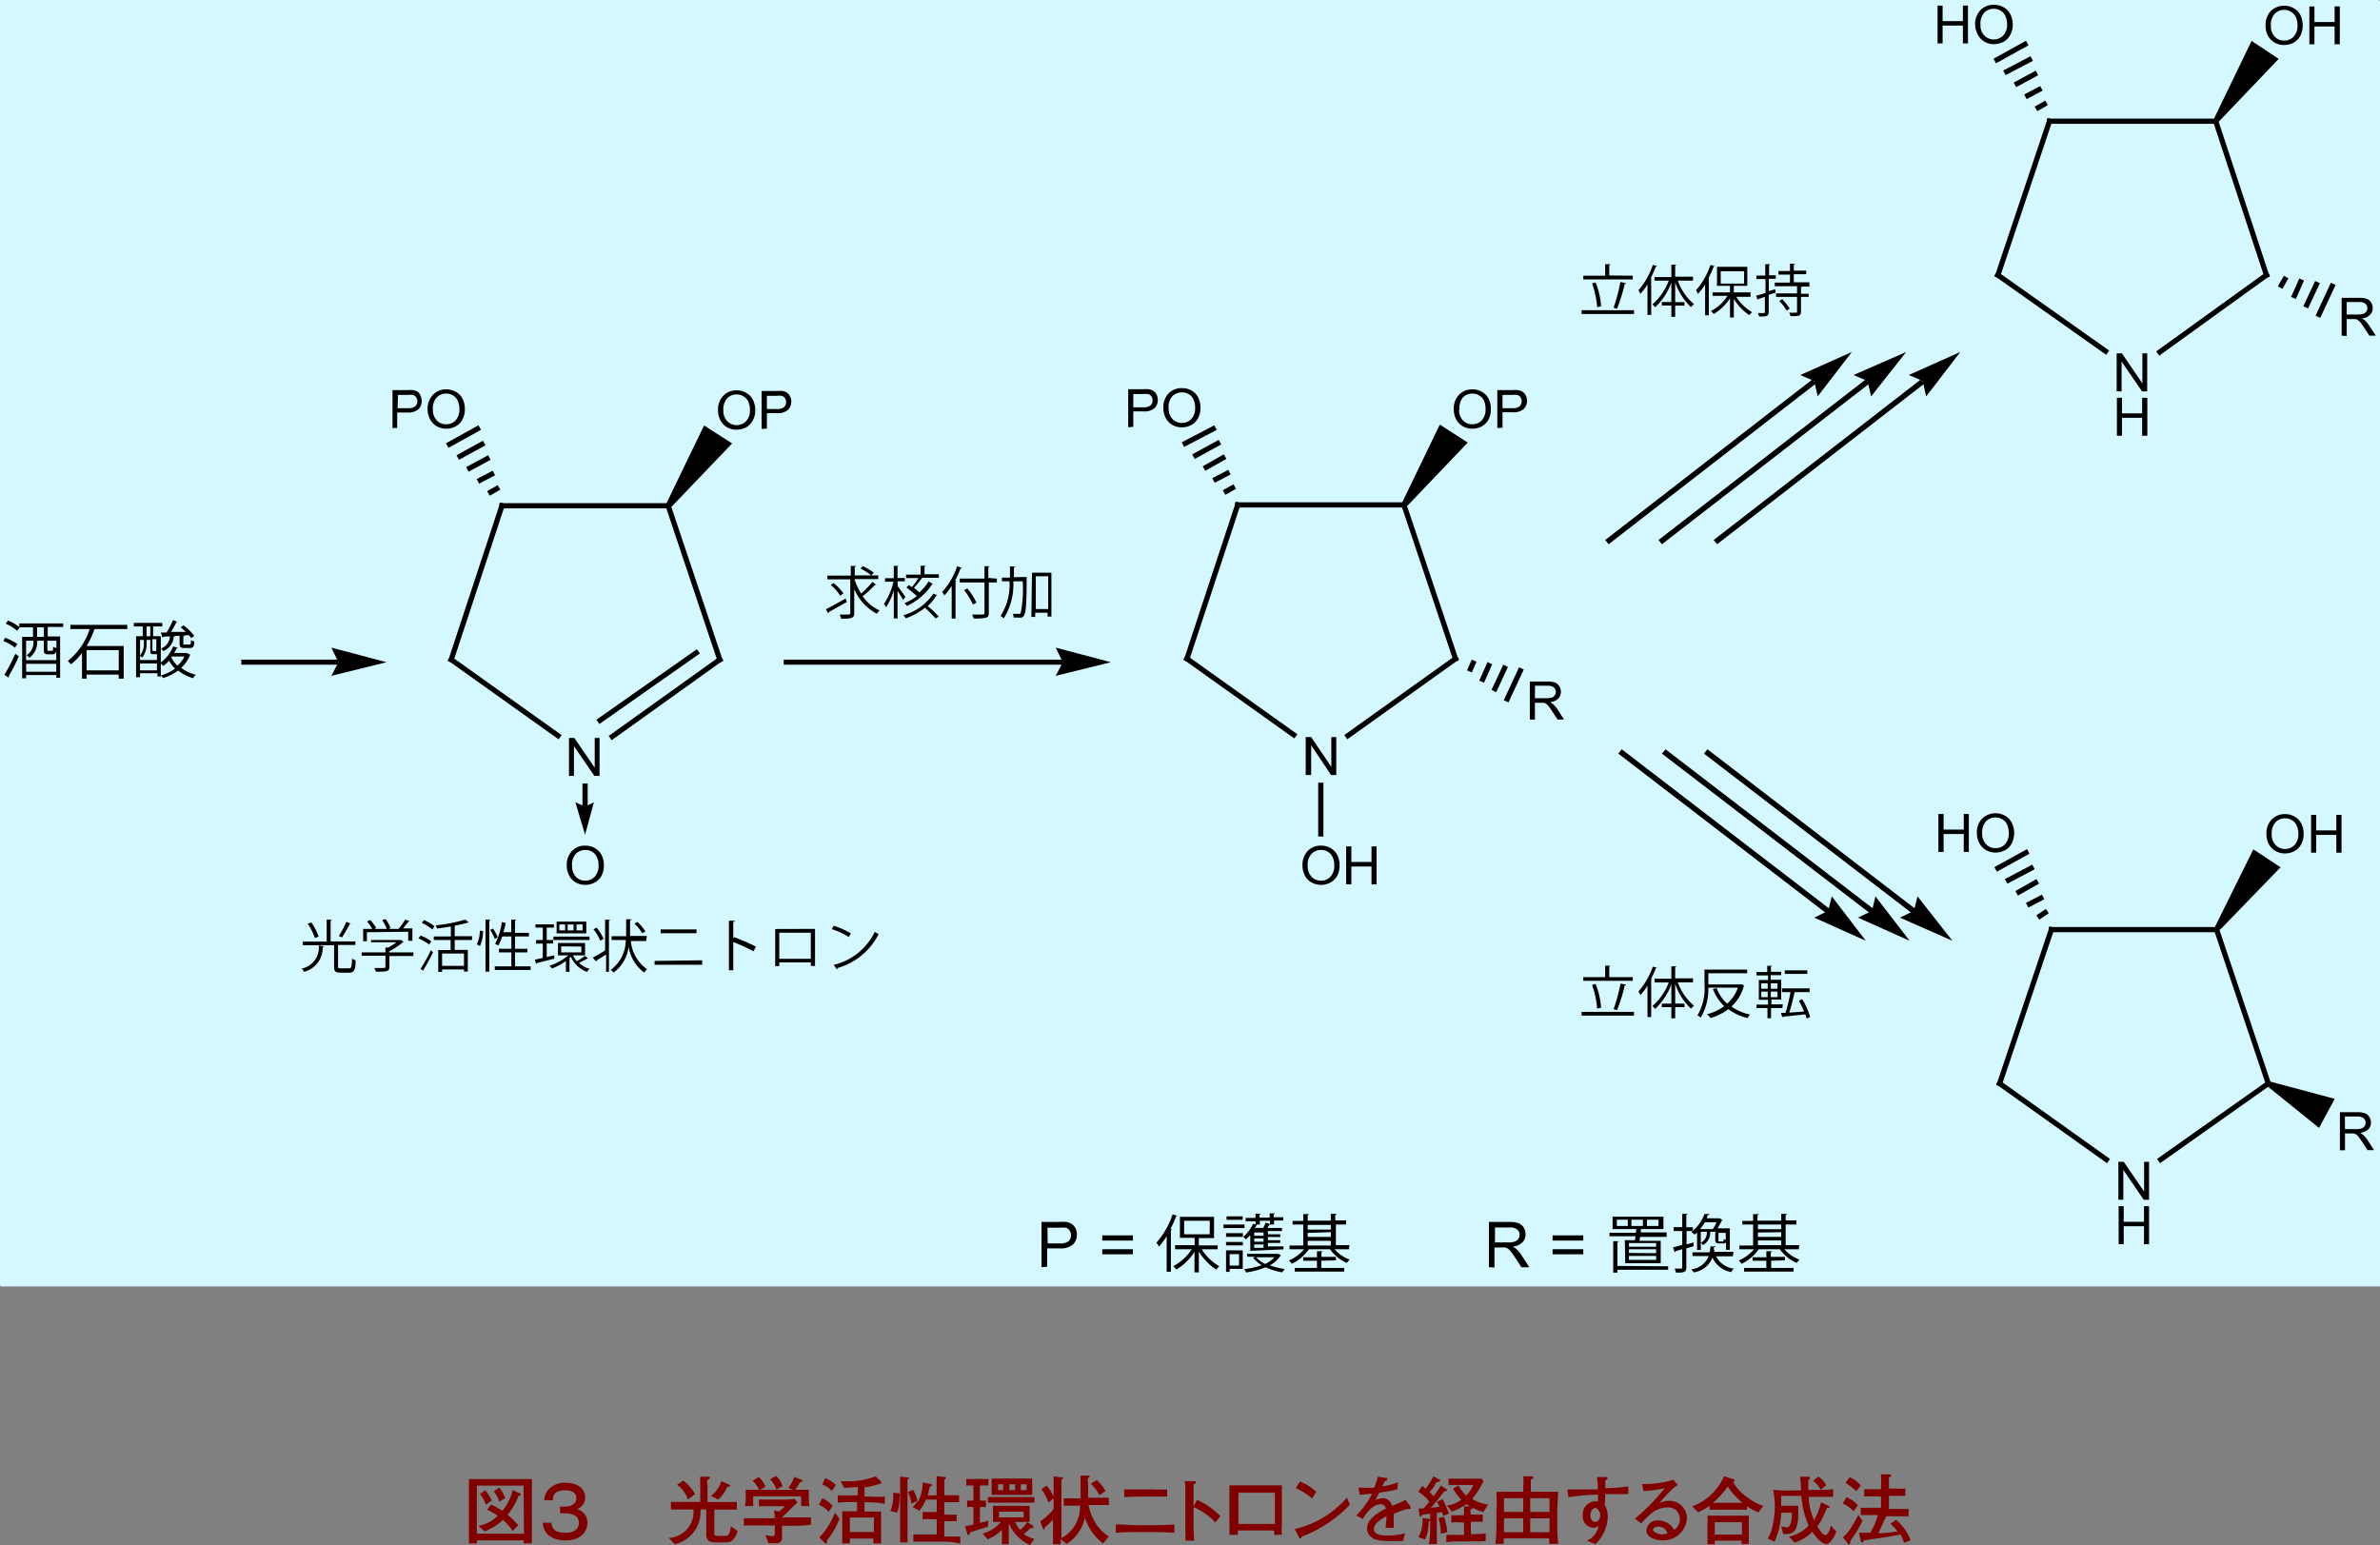 <svg xmlns="http://www.w3.org/2000/svg" xmlns:xlink="http://www.w3.org/1999/xlink" viewBox="0 0 192.41 124.92"><rect x="0" y="0" width="192.41" height="124.92" fill="#808080" stroke="none"/><defs><style>.cls-1,.cls-4,.cls-5{fill:none;}.cls-2{fill:#d5f7ff;}.cls-3{clip-path:url(#clip-path);}.cls-4,.cls-5{stroke:#000;stroke-linecap:square;stroke-miterlimit:10;}.cls-4{stroke-width:0.42px;}.cls-5{stroke-width:0;}.cls-6{fill:maroon;}</style><clipPath id="clip-path"><rect class="cls-1" x="0.06" y="0.06" width="192.35" height="103.95"></rect></clipPath></defs><g id="&#x30EC;&#x30A4;&#x30E4;&#x30FC;_2" data-name="&#x30EC;&#x30A4;&#x30E4;&#x30FC; 2"><g id="&#x30EC;&#x30A4;&#x30E4;&#x30FC;_1-2" data-name="&#x30EC;&#x30A4;&#x30E4;&#x30FC; 1"><rect class="cls-2" width="192.35" height="103.95"></rect><rect class="cls-2" x="0.06" y="0.06" width="192.35" height="103.95"></rect><g class="cls-3"><path d="M46,62.73V59.66h.43l1.65,2.41V59.66h.39v3.07h-.42l-1.65-2.41v2.41Z"></path></g><line class="cls-4" x1="54.02" y1="40.89" x2="40.58" y2="40.89"></line><line class="cls-4" x1="40.58" y1="40.89" x2="36.48" y2="53.33"></line><line class="cls-4" x1="36.48" y1="53.33" x2="45.11" y2="59.48"></line><line class="cls-4" x1="49.5" y1="59.55" x2="58.19" y2="53.33"></line><line class="cls-4" x1="48.51" y1="58.24" x2="56.29" y2="52.78"></line><line class="cls-4" x1="58.19" y1="53.33" x2="54.02" y2="40.89"></line><g class="cls-3"><path d="M58.05,33.18A1.61,1.61,0,0,1,58.47,32a1.45,1.45,0,0,1,1.09-.44,1.47,1.47,0,0,1,.78.21,1.3,1.3,0,0,1,.53.56,1.85,1.85,0,0,1,.19.83,1.73,1.73,0,0,1-.2.83,1.33,1.33,0,0,1-.54.56,1.69,1.69,0,0,1-.77.19,1.51,1.51,0,0,1-.79-.21,1.39,1.39,0,0,1-.53-.57A1.71,1.71,0,0,1,58.05,33.18Zm.43,0a1.17,1.17,0,0,0,.31.87,1.07,1.07,0,0,0,1.53,0,1.27,1.27,0,0,0,.31-.92,1.64,1.64,0,0,0-.13-.65,1,1,0,0,0-.38-.43,1.08,1.08,0,0,0-.56-.16,1.06,1.06,0,0,0-.76.3A1.32,1.32,0,0,0,58.48,33.19Z"></path><path d="M61.57,34.68V31.61h1.19a2.74,2.74,0,0,1,.47,0,.86.86,0,0,1,.39.14.68.68,0,0,1,.25.3.82.82,0,0,1,.1.42.93.93,0,0,1-.26.66,1.23,1.23,0,0,1-.92.27H62v1.25ZM62,33.07h.81a.85.85,0,0,0,.57-.15.53.53,0,0,0,.17-.41.52.52,0,0,0-.1-.33.44.44,0,0,0-.26-.18,1.67,1.67,0,0,0-.39,0H62Z"></path></g><line class="cls-5" x1="57.91" y1="35.23" x2="54.09" y2="40.76"></line><polygon points="54.02 40.89 53.88 40.69 56.92 34.4 59.19 35.85 54.3 40.96 54.02 40.89"></polygon><g class="cls-3"><path d="M31.73,34.61V31.54h1.18a2.88,2.88,0,0,1,.48,0,1,1,0,0,1,.39.14A.75.75,0,0,1,34,32a1,1,0,0,1,.09.42.92.92,0,0,1-.25.66,1.25,1.25,0,0,1-.92.27h-.81v1.25ZM32.14,33H33a.88.88,0,0,0,.57-.15.52.52,0,0,0,.17-.41.59.59,0,0,0-.1-.33.5.5,0,0,0-.27-.18,1.57,1.57,0,0,0-.38,0h-.81Z"></path><path d="M34.57,33.11A1.63,1.63,0,0,1,35,31.92a1.44,1.44,0,0,1,1.08-.44,1.53,1.53,0,0,1,.79.21,1.3,1.3,0,0,1,.53.56,1.87,1.87,0,0,1,.18.83,1.72,1.72,0,0,1-.19.83,1.29,1.29,0,0,1-.55.56,1.53,1.53,0,0,1-.76.19,1.51,1.51,0,0,1-.79-.21,1.39,1.39,0,0,1-.53-.57A1.71,1.71,0,0,1,34.57,33.11Zm.43,0a1.21,1.21,0,0,0,.3.87,1,1,0,0,0,.77.32,1,1,0,0,0,.77-.32,1.31,1.31,0,0,0,.3-.92,1.51,1.51,0,0,0-.13-.65.92.92,0,0,0-.37-.43,1.1,1.1,0,0,0-.56-.16,1.06,1.06,0,0,0-.76.3A1.28,1.28,0,0,0,35,33.12Z"></path></g><line class="cls-4" x1="36.34" y1="35.92" x2="38.6" y2="34.67"></line><line class="cls-4" x1="37.19" y1="36.89" x2="38.96" y2="35.92"></line><line class="cls-4" x1="37.97" y1="37.85" x2="39.38" y2="37.09"></line><line class="cls-4" x1="38.82" y1="38.82" x2="39.74" y2="38.34"></line><line class="cls-4" x1="39.67" y1="39.79" x2="40.16" y2="39.51"></line><g class="cls-3"><path d="M45.82,70a1.66,1.66,0,0,1,.42-1.2,1.43,1.43,0,0,1,1.08-.43,1.56,1.56,0,0,1,.78.2,1.41,1.41,0,0,1,.54.57,1.83,1.83,0,0,1,.18.82,1.79,1.79,0,0,1-.19.84,1.27,1.27,0,0,1-.55.55,1.53,1.53,0,0,1-.76.19,1.48,1.48,0,0,1-.79-.21,1.27,1.27,0,0,1-.53-.57A1.67,1.67,0,0,1,45.82,70Zm.43,0a1.24,1.24,0,0,0,.3.88,1,1,0,0,0,.77.32,1,1,0,0,0,.77-.33,1.28,1.28,0,0,0,.3-.91,1.45,1.45,0,0,0-.13-.65,1,1,0,0,0-.38-.44,1,1,0,0,0-.56-.15,1.09,1.09,0,0,0-.76.3A1.28,1.28,0,0,0,46.25,70Z"></path></g><line class="cls-5" x1="47.3" y1="65.28" x2="47.3" y2="67.42"></line><polygon points="46.52 64.87 47.3 65.21 48.01 64.87 47.3 67.49 46.52 64.87"></polygon><line class="cls-4" x1="47.3" y1="63.56" x2="47.3" y2="65.21"></line><g class="cls-3"><path d="M.41,51.56a4.66,4.66,0,0,1,1,.51l-.2.29a4.31,4.31,0,0,0-.94-.54Zm-.06,3a14.66,14.66,0,0,0,.89-1.7l.28.21a15.55,15.55,0,0,1-.81,1.59.08.08,0,0,1,0,.07.07.07,0,0,1,0,.06Zm4.76-3.87H3.86v.77h1v3.34H4.55v-.22H2.11v.26H1.79V51.49h.88v-.77H1.59l-.2.28a3.82,3.82,0,0,0-.93-.58l.2-.25a3.87,3.87,0,0,1,.9.52V50.4H5.11ZM3,51.8a1.54,1.54,0,0,1-.62,1.38,1.1,1.1,0,0,0-.23-.2A1.25,1.25,0,0,0,2.7,51.8H2.11v1.57H4.55v-.91h0c0,.35-.12.44-.32.44H3.89c-.28,0-.35-.08-.35-.38V51.8Zm-.88,2.51H4.55v-.64H2.11Zm1.43-2.82v-.77H3v.77Zm.64,1.13c.08,0,.1,0,.11-.34a.69.69,0,0,0,.26.12v-.6H3.83v.71c0,.09,0,.11.09.11Z"></path><path d="M10.29,50.86H7.64A7.17,7.17,0,0,1,7,52.23h3v2.64H9.6v-.33H7v.33H6.63V52.79a4.62,4.62,0,0,1-.9.92,1.57,1.57,0,0,0-.25-.27,5.42,5.42,0,0,0,1.77-2.58H5.69v-.34h4.6ZM9.6,54.2V52.56H7V54.2Z"></path><path d="M15.17,52.83l.21.1,0,0a3,3,0,0,1-.73,1.07,3.21,3.21,0,0,0,1.18.55,1.51,1.51,0,0,0-.22.28,3.56,3.56,0,0,1-1.21-.62,3.88,3.88,0,0,1-1.22.61,1.43,1.43,0,0,0-.15-.22v.09h-.3v-.26H11.32v.32H11V51.44h.54v-.79h-.72v-.29h2.3v.29h-.74v.79H13v1a1.12,1.12,0,0,0,.74-1l.4,0s0,0-.1.06a1.33,1.33,0,0,1-.85,1.14.92.92,0,0,0-.19-.24v1.16a3,3,0,0,0,1-1.3l.38.12s-.05.05-.11.05a3.13,3.13,0,0,1-.19.36h1Zm-3.32-1.09v.32a1.71,1.71,0,0,1-.35,1.1,1.18,1.18,0,0,0-.18-.13v.33h1.37v-.47h-.28c-.2,0-.26,0-.26-.29v-.87Zm-.22,0h-.31V53a1.44,1.44,0,0,0,.31-1Zm-.31,2.46h1.37v-.56H11.32Zm.53-3.55v.79h.3v-.79Zm.71,2c.06,0,.08,0,.08-.19l0,0v-.78h-.32v.87c0,.06,0,.07.06.07ZM13,54.61a3.7,3.7,0,0,0,1.15-.55,2.75,2.75,0,0,1-.48-.64,3.63,3.63,0,0,1-.47.42l-.2-.2Zm0-3.47.46,0a6.45,6.45,0,0,0,.52-1l.4.14s-.05,0-.11,0a6.7,6.7,0,0,1-.45.81l1.2,0a4.64,4.64,0,0,0-.42-.37l.24-.16a4.41,4.41,0,0,1,.87.85l-.25.18a2,2,0,0,0-.2-.24l-2.06.13s0,.06-.07.06Zm.84,2a2.21,2.21,0,0,0,.51.68,2.54,2.54,0,0,0,.56-.74h-1Zm.68-1.75.4,0s0,.06-.1.06v.55c0,.1,0,.11.13.11h.36c.1,0,.12,0,.13-.36a.81.81,0,0,0,.27.11c0,.43-.12.53-.35.53h-.45c-.32,0-.39-.08-.39-.38Z"></path><path d="M105.56,62.66V59.59H106L107.63,62V59.59h.4v3.07h-.42L106,60.25v2.41Z"></path></g><line class="cls-4" x1="113.5" y1="40.82" x2="100.06" y2="40.82"></line><line class="cls-4" x1="100.06" y1="40.82" x2="95.96" y2="53.26"></line><line class="cls-4" x1="95.96" y1="53.26" x2="104.59" y2="59.41"></line><line class="cls-4" x1="108.97" y1="59.48" x2="117.67" y2="53.26"></line><line class="cls-4" x1="117.67" y1="53.26" x2="113.5" y2="40.82"></line><g class="cls-3"><path d="M117.53,33.11a1.63,1.63,0,0,1,.42-1.19,1.44,1.44,0,0,1,1.08-.44,1.51,1.51,0,0,1,.79.21,1.3,1.3,0,0,1,.53.56,1.87,1.87,0,0,1,.18.83,1.72,1.72,0,0,1-.19.83,1.29,1.29,0,0,1-.55.56,1.53,1.53,0,0,1-.76.19,1.51,1.51,0,0,1-.79-.21,1.39,1.39,0,0,1-.53-.57A1.71,1.71,0,0,1,117.53,33.11Zm.43,0a1.21,1.21,0,0,0,.3.87,1,1,0,0,0,.77.32,1,1,0,0,0,.77-.32,1.31,1.31,0,0,0,.3-.92,1.67,1.67,0,0,0-.12-.65,1,1,0,0,0-.38-.43,1.1,1.1,0,0,0-.56-.16,1.06,1.06,0,0,0-.76.3A1.32,1.32,0,0,0,118,33.12Z"></path><path d="M121.05,34.61V31.54h1.19a2.83,2.83,0,0,1,.47,0,.86.86,0,0,1,.39.14.68.68,0,0,1,.25.3.84.84,0,0,1,.1.42.93.93,0,0,1-.26.66,1.23,1.23,0,0,1-.92.27h-.8v1.25Zm.42-1.61h.81a.85.85,0,0,0,.57-.15.59.59,0,0,0,.07-.74.48.48,0,0,0-.26-.18,1.67,1.67,0,0,0-.39,0h-.8Z"></path></g><line class="cls-5" x1="117.39" y1="35.16" x2="113.64" y2="40.69"></line><polygon points="113.5 40.82 113.36 40.62 116.4 34.33 118.66 35.78 113.78 40.89 113.5 40.82"></polygon><g class="cls-3"><path d="M91.21,34.54V31.47h1.18a2.88,2.88,0,0,1,.48,0,1.13,1.13,0,0,1,.39.14.84.84,0,0,1,.25.3,1,1,0,0,1,.09.42.92.92,0,0,1-.25.66,1.25,1.25,0,0,1-.92.27h-.81v1.25Zm.41-1.61h.81a.9.9,0,0,0,.58-.15.52.52,0,0,0,.17-.41.59.59,0,0,0-.1-.33.5.5,0,0,0-.27-.18,1.62,1.62,0,0,0-.38,0h-.81Z"></path><path d="M94.05,33a1.65,1.65,0,0,1,.42-1.19,1.43,1.43,0,0,1,1.08-.43,1.52,1.52,0,0,1,.79.2,1.36,1.36,0,0,1,.53.56,1.87,1.87,0,0,1,.18.83,1.72,1.72,0,0,1-.19.83,1.29,1.29,0,0,1-.55.56,1.53,1.53,0,0,1-.76.19,1.48,1.48,0,0,1-.79-.21,1.39,1.39,0,0,1-.53-.57A1.71,1.71,0,0,1,94.05,33Zm.43,0a1.21,1.21,0,0,0,.3.87,1,1,0,0,0,.77.32,1,1,0,0,0,.77-.32,1.28,1.28,0,0,0,.3-.91,1.53,1.53,0,0,0-.13-.66.93.93,0,0,0-.38-.43,1.12,1.12,0,0,0-1.31.14A1.28,1.28,0,0,0,94.48,33.05Z"></path></g><line class="cls-4" x1="95.82" y1="35.85" x2="98.08" y2="34.67"></line><line class="cls-4" x1="96.67" y1="36.82" x2="98.44" y2="35.85"></line><line class="cls-4" x1="97.52" y1="37.78" x2="98.86" y2="37.02"></line><line class="cls-4" x1="98.29" y1="38.75" x2="99.21" y2="38.27"></line><line class="cls-4" x1="99.14" y1="39.72" x2="99.64" y2="39.44"></line><g class="cls-3"><path d="M105.3,70a1.66,1.66,0,0,1,.42-1.2,1.43,1.43,0,0,1,1.08-.43,1.56,1.56,0,0,1,.78.2,1.41,1.41,0,0,1,.54.57,1.83,1.83,0,0,1,.18.82,1.92,1.92,0,0,1-.19.84,1.33,1.33,0,0,1-.55.55,1.56,1.56,0,0,1-.76.19,1.48,1.48,0,0,1-.79-.21,1.27,1.27,0,0,1-.53-.57A1.67,1.67,0,0,1,105.3,70Zm.42,0a1.24,1.24,0,0,0,.31.88,1,1,0,0,0,.77.32,1,1,0,0,0,.77-.33,1.28,1.28,0,0,0,.3-.91,1.45,1.45,0,0,0-.13-.65,1,1,0,0,0-.38-.44,1,1,0,0,0-.56-.15,1.07,1.07,0,0,0-.76.3A1.28,1.28,0,0,0,105.72,70Z"></path><path d="M108.83,71.5V68.43h.42v1.26h1.63V68.43h.41V71.5h-.41V70.06h-1.63V71.5Z"></path></g><line class="cls-4" x1="106.78" y1="63.49" x2="106.78" y2="67.42"></line><g class="cls-3"><path d="M123.68,58.17V55.1h1.39a2.08,2.08,0,0,1,.64.08.74.74,0,0,1,.34.29.86.86,0,0,1,.14.47.8.8,0,0,1-.22.55,1.12,1.12,0,0,1-.67.28,1.09,1.09,0,0,1,.25.15,2.42,2.42,0,0,1,.35.41l.54.84h-.52l-.42-.64a3.4,3.4,0,0,0-.3-.42.69.69,0,0,0-.21-.21.46.46,0,0,0-.19-.08h-.71v1.36Zm.41-1.72H125a1.75,1.75,0,0,0,.45-.05.42.42,0,0,0,.24-.19.44.44,0,0,0,.09-.27.47.47,0,0,0-.16-.36.81.81,0,0,0-.52-.14h-1Z"></path></g><line class="cls-4" x1="122.91" y1="54.23" x2="121.85" y2="56.51"></line><line class="cls-4" x1="121.63" y1="54.02" x2="120.86" y2="55.68"></line><line class="cls-4" x1="120.36" y1="53.81" x2="119.87" y2="54.92"></line><line class="cls-4" x1="119.09" y1="53.61" x2="118.88" y2="54.09"></line><g class="cls-3"><path d="M171.12,31.64V28.57h.43L173.2,31V28.57h.39v3.07h-.42l-1.65-2.41v2.41Z"></path><path d="M171.14,35.23V32.16h.41v1.26h1.63V32.16h.42v3.07h-.42V33.78h-1.63v1.45Z"></path></g><line class="cls-4" x1="179.13" y1="9.8" x2="165.69" y2="9.8"></line><line class="cls-4" x1="165.69" y1="9.8" x2="161.52" y2="22.24"></line><line class="cls-4" x1="161.52" y1="22.24" x2="170.22" y2="28.39"></line><line class="cls-4" x1="174.61" y1="28.46" x2="183.23" y2="22.24"></line><line class="cls-4" x1="183.23" y1="22.24" x2="179.13" y2="9.8"></line><g class="cls-3"><path d="M183.16,2.09a1.66,1.66,0,0,1,.42-1.2,1.58,1.58,0,0,1,1.87-.22,1.3,1.3,0,0,1,.53.56,1.83,1.83,0,0,1,.18.82,1.76,1.76,0,0,1-.19.84,1.39,1.39,0,0,1-.54.56,1.69,1.69,0,0,1-.77.19,1.51,1.51,0,0,1-.79-.21,1.39,1.39,0,0,1-.53-.57A1.74,1.74,0,0,1,183.16,2.09Zm.43,0a1.17,1.17,0,0,0,.31.87,1,1,0,0,0,.76.32,1,1,0,0,0,.77-.32,1.27,1.27,0,0,0,.31-.92,1.6,1.6,0,0,0-.13-.65,1,1,0,0,0-.38-.43,1,1,0,0,0-.56-.16,1.06,1.06,0,0,0-.76.3A1.32,1.32,0,0,0,183.59,2.1Z"></path><path d="M186.7,3.58V.52h.41V1.78h1.63V.52h.42V3.58h-.42V2.14h-1.63V3.58Z"></path></g><line class="cls-5" x1="183.02" y1="4.14" x2="179.2" y2="9.66"></line><polygon points="179.13 9.8 178.99 9.59 182.03 3.31 184.22 4.76 179.34 9.87 179.13 9.8"></polygon><g class="cls-3"><path d="M156.64,3.51V.45h.41V1.71h1.64V.45h.41V3.51h-.41V2.07h-1.64V3.51Z"></path><path d="M159.68,2A1.61,1.61,0,0,1,160.1.83a1.45,1.45,0,0,1,1.09-.44A1.47,1.47,0,0,1,162,.6a1.3,1.3,0,0,1,.53.56,1.83,1.83,0,0,1,.19.82,1.77,1.77,0,0,1-.2.84,1.39,1.39,0,0,1-.54.56,1.69,1.69,0,0,1-.77.19,1.51,1.51,0,0,1-.79-.21,1.39,1.39,0,0,1-.53-.57A1.71,1.71,0,0,1,159.68,2Zm.43,0a1.17,1.17,0,0,0,.31.87,1.07,1.07,0,0,0,1.53,0,1.27,1.27,0,0,0,.31-.92,1.6,1.6,0,0,0-.13-.65.94.94,0,0,0-.38-.43,1,1,0,0,0-.56-.16,1.06,1.06,0,0,0-.76.3A1.32,1.32,0,0,0,160.11,2Z"></path></g><line class="cls-4" x1="161.45" y1="4.83" x2="163.71" y2="3.58"></line><line class="cls-4" x1="162.23" y1="5.79" x2="164.07" y2="4.83"></line><line class="cls-4" x1="163.08" y1="6.76" x2="164.49" y2="6"></line><line class="cls-4" x1="163.93" y1="7.73" x2="164.85" y2="7.24"></line><line class="cls-4" x1="164.78" y1="8.7" x2="165.27" y2="8.42"></line><g class="cls-3"><path d="M189.31,27.14V24.08h1.39a1.81,1.81,0,0,1,.64.08.75.75,0,0,1,.35.29.94.94,0,0,1,.13.46.78.78,0,0,1-.22.55,1.1,1.1,0,0,1-.67.29.91.91,0,0,1,.25.15,2.42,2.42,0,0,1,.35.41l.54.83h-.52l-.41-.63-.3-.43a1,1,0,0,0-.22-.2.48.48,0,0,0-.18-.08l-.24,0h-.48v1.36Zm.41-1.71h.9a1.29,1.29,0,0,0,.44-.06.41.41,0,0,0,.24-.18.49.49,0,0,0,.09-.28.46.46,0,0,0-.16-.35.74.74,0,0,0-.51-.14h-1Z"></path></g><line class="cls-4" x1="188.54" y1="23.14" x2="187.48" y2="25.42"></line><line class="cls-4" x1="187.27" y1="23" x2="186.49" y2="24.66"></line><line class="cls-4" x1="185.99" y1="22.79" x2="185.5" y2="23.9"></line><line class="cls-4" x1="184.72" y1="22.58" x2="184.44" y2="23.07"></line><g class="cls-3"><path d="M171.26,97V93.93h.43l1.65,2.41V93.93h.4V97h-.43l-1.65-2.41V97Z"></path><path d="M171.28,100.59V97.52h.41v1.26h1.64V97.52h.41v3.07h-.41V99.14h-1.64v1.45Z"></path></g><line class="cls-4" x1="179.2" y1="75.16" x2="165.84" y2="75.16"></line><line class="cls-4" x1="165.84" y1="75.16" x2="161.66" y2="87.6"></line><line class="cls-4" x1="161.66" y1="87.6" x2="170.29" y2="93.75"></line><line class="cls-4" x1="174.68" y1="93.75" x2="183.38" y2="87.6"></line><line class="cls-4" x1="183.38" y1="87.6" x2="179.2" y2="75.16"></line><g class="cls-3"><path d="M183.23,67.45a1.61,1.61,0,0,1,.42-1.19,1.45,1.45,0,0,1,1.09-.44,1.47,1.47,0,0,1,.78.21,1.3,1.3,0,0,1,.53.56,1.85,1.85,0,0,1,.19.83,1.73,1.73,0,0,1-.2.83,1.33,1.33,0,0,1-.54.56,1.69,1.69,0,0,1-.77.19,1.53,1.53,0,0,1-.79-.21,1.39,1.39,0,0,1-.53-.57A1.71,1.71,0,0,1,183.23,67.45Zm.43,0a1.17,1.17,0,0,0,.31.87,1.07,1.07,0,0,0,1.53,0,1.27,1.27,0,0,0,.31-.92,1.64,1.64,0,0,0-.13-.65.94.94,0,0,0-.38-.43,1,1,0,0,0-.56-.16,1.06,1.06,0,0,0-.76.3A1.32,1.32,0,0,0,183.66,67.46Z"></path><path d="M186.84,68.94V65.88h.41v1.26h1.63V65.88h.42v3.06h-.42V67.5h-1.63v1.44Z"></path></g><line class="cls-5" x1="183.16" y1="69.5" x2="179.34" y2="75.02"></line><polygon points="179.2 75.16 179.06 74.95 182.17 68.67 184.37 70.12 179.49 75.16 179.2 75.16"></polygon><g class="cls-3"><path d="M156.71,68.88V65.81h.42v1.26h1.63V65.81h.41v3.07h-.41V67.43h-1.63v1.45Z"></path><path d="M159.82,67.38a1.61,1.61,0,0,1,.42-1.19,1.56,1.56,0,0,1,1.87-.23,1.3,1.3,0,0,1,.53.56,1.86,1.86,0,0,1,0,1.66,1.27,1.27,0,0,1-.54.56,1.68,1.68,0,0,1-.76.19,1.54,1.54,0,0,1-.8-.21,1.39,1.39,0,0,1-.53-.57A1.71,1.71,0,0,1,159.82,67.38Zm.43,0a1.17,1.17,0,0,0,.31.87,1,1,0,0,0,.76.32,1,1,0,0,0,.78-.32,1.31,1.31,0,0,0,.3-.92,1.67,1.67,0,0,0-.13-.65.94.94,0,0,0-.38-.43,1.09,1.09,0,0,0-1.32.14A1.32,1.32,0,0,0,160.25,67.39Z"></path></g><line class="cls-4" x1="161.52" y1="70.19" x2="163.79" y2="68.94"></line><line class="cls-4" x1="162.37" y1="71.16" x2="164.21" y2="70.19"></line><line class="cls-4" x1="163.22" y1="72.12" x2="164.56" y2="71.36"></line><line class="cls-4" x1="164.07" y1="73.09" x2="164.99" y2="72.61"></line><line class="cls-4" x1="164.92" y1="74.06" x2="165.34" y2="73.78"></line><g class="cls-3"><path d="M189.17,93V89.92h1.39a1.78,1.78,0,0,1,.64.09.64.64,0,0,1,.34.29.83.83,0,0,1,.14.46.78.78,0,0,1-.22.55,1.12,1.12,0,0,1-.67.28,1.08,1.08,0,0,1,.25.16,2,2,0,0,1,.35.4l.54.84h-.52l-.42-.64q-.18-.27-.3-.42a.69.69,0,0,0-.21-.21.64.64,0,0,0-.19-.08h-.71V93Zm.41-1.71h.89a1.36,1.36,0,0,0,.45-.06.42.42,0,0,0,.24-.19.44.44,0,0,0,.09-.27.47.47,0,0,0-.16-.36.81.81,0,0,0-.52-.14h-1Z"></path></g><line class="cls-5" x1="188.04" y1="89.95" x2="183.52" y2="87.74"></line><polygon points="183.38 87.88 183.38 87.6 183.59 87.46 188.75 88.84 187.48 91.19 183.38 87.88"></polygon><g class="cls-3"><path d="M66.77,49.26c.4-.2,1-.54,1.6-.87l.09.28L67,49.49a.11.11,0,0,1-.05.09Zm2.33-2.37a5.05,5.05,0,0,0,.52,1.1,8,8,0,0,0,.91-.94l.32.23a.11.11,0,0,1-.11,0,7.66,7.66,0,0,1-1,.92,3.38,3.38,0,0,0,1.37,1.16,1,1,0,0,0-.22.26,4,4,0,0,1-1.83-2v1.95c0,.42-.21.45-1.06.45a1.31,1.31,0,0,0-.12-.33h.4c.46,0,.46,0,.46-.13V46.84H66.89v-.3h1.89v-.78l.41,0s0,.06-.09.07v.69H71v.3H69.1Zm-1.7.25a4.35,4.35,0,0,1,.79.84l-.26.18a4.22,4.22,0,0,0-.77-.87Zm2.36-1.37a5.84,5.84,0,0,1,.88.53l-.2.22a5.48,5.48,0,0,0-.87-.56Z"></path><path d="M72.58,47.41c.14.17.53.72.62.85L73,48.5c-.08-.16-.28-.48-.44-.73V50h-.3V47.72a4.94,4.94,0,0,1-.63,1.38,1.11,1.11,0,0,0-.17-.27,5.25,5.25,0,0,0,.77-1.8h-.68v-.28h.71v-1l.39,0s0,0-.09.06v.92h.59V47h-.59ZM75.64,50a9.9,9.9,0,0,0-.86-.86,5.51,5.51,0,0,1-1.55.85,1.22,1.22,0,0,0-.2-.25A4.39,4.39,0,0,0,75.46,48l.35.13s0,0-.1,0A3.69,3.69,0,0,1,75,49a8.26,8.26,0,0,1,.89.85Zm-.21-2.77s-.05,0-.1.05a5,5,0,0,1-2,1.71,1.08,1.08,0,0,0-.21-.22,4.6,4.6,0,0,0,1-.57,7.42,7.42,0,0,0-.84-.7l.2-.2.24.17a6.48,6.48,0,0,0,.53-.73h-1v-.28h1.18v-.72l.41,0s0,.06-.1.07v.62h1.16v.28H74.56l.09,0s-.05,0-.1,0a6.71,6.71,0,0,1-.66.81,4.28,4.28,0,0,1,.43.38,4,4,0,0,0,.76-.9Z"></path><path d="M76.94,47.37a5.52,5.52,0,0,1-.6.78c0-.07-.12-.22-.17-.29a5.8,5.8,0,0,0,1.21-2.08l.38.12a.11.11,0,0,1-.1.05,8.39,8.39,0,0,1-.45,1l.13,0s0,0-.09.06v3h-.31Zm3.65-.59v.31h-.65v2.46c0,.25-.07.34-.23.39a3.65,3.65,0,0,1-1,.06,1.66,1.66,0,0,0-.12-.31h.53c.44,0,.47,0,.47-.14V47.09h-2v-.31h2v-1l.4,0s0,.05-.09.06v.89Zm-2.38.8a5.2,5.2,0,0,1,.73,1.15l-.29.14a5.18,5.18,0,0,0-.71-1.16Z"></path><path d="M82.76,46.65H83s0,.07,0,.11c0,2.1-.07,2.78-.21,3s-.2.17-.54.17h-.3a.64.64,0,0,0-.08-.3h.49a.17.17,0,0,0,.16-.07A10,10,0,0,0,82.68,47h-.76a5.07,5.07,0,0,1-.78,3,.82.82,0,0,0-.25-.2A4.62,4.62,0,0,0,81.61,47H81v-.3h.65v-.9l.43,0s0,.06-.11.07c0,.27,0,.53,0,.8Zm.67-.35H85v3.55h-.31v-.31h-1v.34h-.31Zm.31,2.94h1V46.59h-1Z"></path><path d="M127.86,25.08h4.24v.31h-4.24ZM132,22.29v.3H128v-.3h1.77v-.93l.42,0s0,.06-.09.07v.84Zm-3,.55a6.36,6.36,0,0,1,.44,1.92l-.32.07a7.37,7.37,0,0,0-.41-1.92Zm2.47.06a.14.14,0,0,1-.12.06,14.19,14.19,0,0,1-.62,2l-.28-.08A14.27,14.27,0,0,0,131,22.8Z"></path><path d="M134,21.51a.1.1,0,0,1-.11,0,8.94,8.94,0,0,1-.43.95l.13,0s0,0-.1,0v3h-.3V23a5.79,5.79,0,0,1-.57.76,2.09,2.09,0,0,0-.16-.29,6.09,6.09,0,0,0,1.16-2.05Zm2.87,1.18h-1.23a4.44,4.44,0,0,0,1.31,1.9,1.36,1.36,0,0,0-.24.24,5,5,0,0,1-1.28-2v1.6h.75v.28h-.75v.91h-.31V24.7h-.77v-.28h.77V22.84a5,5,0,0,1-1.31,2,1.2,1.2,0,0,0-.22-.23,4.78,4.78,0,0,0,1.32-1.92h-1.15V22.4h1.36v-1l.4,0s0,.05-.09.06v.91h1.44Z"></path><path d="M137.85,23a6.84,6.84,0,0,1-.57.76,2.19,2.19,0,0,0-.17-.29,5.93,5.93,0,0,0,1.17-2.05l.37.12a.08.08,0,0,1-.1,0,8.94,8.94,0,0,1-.43.95l.12,0s0,0-.09,0v3h-.3Zm3.67,1h-1.15a3.69,3.69,0,0,0,1.28,1.24,1.26,1.26,0,0,0-.22.24,4.17,4.17,0,0,1-1.26-1.31v1.5h-.31V24.11a3.92,3.92,0,0,1-1.32,1.28,1.65,1.65,0,0,0-.22-.24,3.5,3.5,0,0,0,1.34-1.23h-1.21v-.28h1.41v-.53h-1.05V21.57h2.45v1.54h-1.09v.53h1.35Zm-2.41-2.07v1H141v-1Z"></path><path d="M143.51,23.38l.05.27-.57.19v1.38c0,.33-.15.38-.77.37a2,2,0,0,0-.11-.28h.48c.06,0,.09,0,.09-.09V24l-.58.19a.08.08,0,0,1,0,.08l-.13-.36.76-.22V22.56H142v-.28h.71v-.92l.4,0s0,.05-.09.06v.84h.54v.28H143v1Zm2.77-.21h-.59s0,0-.09.06v.52h.62V24h-.62v1.2c0,.36-.19.36-.85.36a.82.82,0,0,0-.11-.28h.56c.06,0,.08,0,.08-.08V24h-1.7v-.28h1.7v-.58h-1.8v-.29h1.23v-.65h-.93v-.29h.93v-.59l.41,0s0,.05-.1.06v.5h1v.29h-1v.65h1.26Zm-1.84,1.95a3.48,3.48,0,0,0-.59-.78l.24-.15a4.72,4.72,0,0,1,.6.76Z"></path><path d="M127.86,81.81h4.24v.3h-4.24ZM132,79v.3H128V79h1.77v-.93l.42,0s0,0-.09.06V79Zm-3,.55a6.42,6.42,0,0,1,.44,1.93,1.31,1.31,0,0,0-.32.07,7.28,7.28,0,0,0-.41-1.92Zm2.47.06a.14.14,0,0,1-.12.06,13.42,13.42,0,0,1-.62,2l-.28-.08a14.47,14.47,0,0,0,.56-2.07Z"></path><path d="M134,78.23s-.05,0-.11,0a8.79,8.79,0,0,1-.43.94l.13,0s0,0-.1.06v3h-.3V79.69a5.19,5.19,0,0,1-.57.76,2.88,2.88,0,0,0-.16-.29,6.09,6.09,0,0,0,1.16-2Zm2.87,1.19h-1.23a4.47,4.47,0,0,0,1.31,1.89,1.36,1.36,0,0,0-.24.24,5,5,0,0,1-1.28-2v1.59h.75v.29h-.75v.9h-.31v-.9h-.77v-.29h.77V79.57a5.08,5.08,0,0,1-1.31,2,1.58,1.58,0,0,0-.22-.23,4.75,4.75,0,0,0,1.32-1.91h-1.15v-.3h1.36v-1l.4,0a.08.08,0,0,1-.09.06v.91h1.44Z"></path><path d="M140.77,79.57l.21.09s0,0,0,.06a3.5,3.5,0,0,1-1,1.66,4.07,4.07,0,0,0,1.51.65.83.83,0,0,0-.21.28,4.11,4.11,0,0,1-1.55-.72,4.48,4.48,0,0,1-1.45.72A1.21,1.21,0,0,0,138,82a4,4,0,0,0,1.39-.65,3.82,3.82,0,0,1-.91-1.38l.3-.09a3.2,3.2,0,0,0,.85,1.27,3.14,3.14,0,0,0,.87-1.3h-2.39a4.52,4.52,0,0,1-.62,2.43.81.81,0,0,0-.26-.18,4.36,4.36,0,0,0,.57-2.49V78.39h3.45v.3h-3.14v.9h2.55Z"></path><path d="M144.1,81.5h-.92v.82h-.29V81.5H142v-.28h.94v-.39h-.75v-1.6h.75v-.37H142v-.27h.87v-.51l.39,0a.08.08,0,0,1-.09.06v.43H144v.27h-.85v.37H144v1.6h-.79v.39h.92Zm-1.71-2v.44h.52v-.44Zm0,.67v.45h.52v-.45Zm1.31-.23v-.44h-.54v.44Zm0,.68v-.45h-.54v.45Zm2,.16a5.8,5.8,0,0,1,.64,1.45l-.29.12c0-.1-.06-.21-.1-.34l-1.79.19s0,0-.07.06l-.11-.37.37,0a13.34,13.34,0,0,0,.4-1.68h-.69v-.3h2.24v.3h-1.22c-.1.48-.27,1.17-.43,1.66l1.2-.09a6.23,6.23,0,0,0-.42-.86Zm.41-2.33v.29h-1.82v-.29Z"></path></g><polygon points="146.67 30.8 145.54 30.32 149.71 28.46 146.95 32.05 146.67 30.8"></polygon><line class="cls-5" x1="146.53" y1="30.87" x2="129.98" y2="43.72"></line><polygon points="129.77 43.66 146.53 30.67 146.81 31.01 130.05 44 129.77 43.66"></polygon><polygon points="153.6 74.19 154.73 73.64 155.02 72.47 157.84 76.06 153.6 74.19"></polygon><line class="cls-5" x1="154.59" y1="73.5" x2="137.97" y2="60.79"></line><polygon points="137.76 60.93 138.04 60.58 154.87 73.5 154.59 73.85 137.76 60.93"></polygon><polygon points="150.98 30.8 149.85 30.32 154.1 28.46 151.27 32.05 150.98 30.8"></polygon><line class="cls-5" x1="150.84" y1="30.87" x2="134.29" y2="43.72"></line><polygon points="134.08 43.66 150.84 30.67 151.13 31.01 134.36 44 134.08 43.66"></polygon><polygon points="155.44 30.8 154.31 30.32 158.48 28.46 155.72 32.05 155.44 30.8"></polygon><line class="cls-5" x1="155.3" y1="30.87" x2="138.75" y2="43.72"></line><polygon points="138.54 43.66 155.3 30.67 155.58 31.01 138.82 44 138.54 43.66"></polygon><polygon points="150.21 74.19 151.34 73.64 151.62 72.47 154.38 76.06 150.21 74.19"></polygon><line class="cls-5" x1="151.2" y1="73.5" x2="134.58" y2="60.79"></line><polygon points="134.36 60.93 134.65 60.58 151.48 73.5 151.2 73.85 134.36 60.93"></polygon><polygon points="146.67 74.19 147.8 73.64 148.09 72.47 150.84 76.06 146.67 74.19"></polygon><line class="cls-5" x1="147.66" y1="73.5" x2="131.04" y2="60.79"></line><polygon points="130.83 60.93 131.11 60.58 147.94 73.5 147.66 73.85 130.83 60.93"></polygon><g class="cls-3"><path d="M26.19,76.51s0,.06-.1.06a2,2,0,0,1-1.51,2,.91.91,0,0,0-.19-.26,1.73,1.73,0,0,0,1.38-1.87Zm1.14,1.6c0,.15,0,.18.23.18h.65c.19,0,.23-.11.25-.79a1.11,1.11,0,0,0,.29.14c0,.75-.12,1-.51,1h-.71c-.41,0-.52-.11-.52-.48V76.42H24.48v-.29h1.93V74.35l.41,0s0,.06-.09.07v1.69h2v.29H27.33Zm-2.16-3.53a4.61,4.61,0,0,1,.59,1.14l-.3.12a5,5,0,0,0-.58-1.16Zm3.21.1a.1.1,0,0,1-.1,0,9.33,9.33,0,0,1-.63,1.11l-.26-.12A7.06,7.06,0,0,0,28,74.53Z"></path><path d="M33.42,77v.29H31.48v.89c0,.38-.23.38-1.09.38a1.51,1.51,0,0,0-.13-.3l.59,0c.27,0,.31,0,.31-.1v-.89H29.24V77h1.92v-.39h.22a4.52,4.52,0,0,0,.67-.43H30V76h2.36l.06,0,.24.16s0,0-.07,0a5.16,5.16,0,0,1-1.13.75V77Zm-3.76-1.63v.73h-.3v-1h.73a3.12,3.12,0,0,0-.42-.6l.26-.12a3.17,3.17,0,0,1,.48.65l-.14.07h1a3,3,0,0,0-.37-.7l.27-.1a2.82,2.82,0,0,1,.4.73l-.16.07h.81a6.14,6.14,0,0,0,.54-.75,2,2,0,0,1,.37.15.11.11,0,0,1-.1,0c-.12.16-.28.37-.45.56h.76v1H33v-.73Z"></path><path d="M34,75.64a3.39,3.39,0,0,1,.87.47l-.17.25a4.35,4.35,0,0,0-.87-.49Zm0,2.69a13.42,13.42,0,0,0,.84-1.51L35,77a14,14,0,0,1-.77,1.42.11.11,0,0,1,0,.07.07.07,0,0,1,0,0Zm.28-3.94a3.74,3.74,0,0,1,.85.5l-.18.26a3.26,3.26,0,0,0-.85-.53ZM38.16,76h-1.4v.8h1.06v1.75h-.31v-.17H35.74v.2h-.31V76.81h1V76H35.07v-.29h1.38v-.8c-.37.06-.76.12-1.13.16a1.14,1.14,0,0,0-.09-.26,12.88,12.88,0,0,0,2.38-.46l.3.24s0,0-.09,0a9.92,9.92,0,0,1-1.06.25v.85h1.4Zm-.65,2.09v-1H35.74v1Z"></path><path d="M39.05,75.28a2.71,2.71,0,0,1-.25,1.2l-.25-.13a2.52,2.52,0,0,0,.24-1.11Zm.2-.93.4,0s0,.06-.09.06v4.15h-.31Zm.6.72a3.87,3.87,0,0,1,.39.7l-.23.15a4.27,4.27,0,0,0-.38-.73Zm1.79,3.06H42.9v.29H40v-.29h1.34V77h-1v-.29h1v-1H40.6a3.42,3.42,0,0,1-.32.74,1.23,1.23,0,0,0-.25-.14,5.55,5.55,0,0,0,.54-1.76l.39.09s0,0-.1,0c0,.24-.1.49-.17.73h.64V74.35l.4,0s0,.06-.09.07v1h1.12v.29H41.64v1h1V77h-1Z"></path><path d="M44.81,77.24l0,.27-1.4.35a.07.07,0,0,1-.06.07l-.12-.34.65-.14V76.29h-.54V76h.54V75h-.59v-.27h1.49V75H44.2V76h.52v.28H44.2v1.09Zm1.51,0a2.24,2.24,0,0,0,.31.47,6.32,6.32,0,0,0,.66-.42l.27.2a.08.08,0,0,1-.06,0h0a7.38,7.38,0,0,1-.69.35,2,2,0,0,0,.85.49,1.22,1.22,0,0,0-.2.25,2.31,2.31,0,0,1-1.31-1.22l-.11.09v1.12h-.29V77.7a4.77,4.77,0,0,1-1.13.6,1.37,1.37,0,0,0-.2-.22,4.57,4.57,0,0,0,1.53-.84h-.84v-1h2.19v1Zm-1.58-1.52h2.92V76H44.74Zm2.66-1.21v.95H45v-.95Zm-1.71.71v-.48h-.47v.48Zm-.32,1.29V77H47v-.47Zm1-1.29v-.48h-.48v.48Zm.73,0v-.48h-.49v.48Z"></path><path d="M47.92,77.42c.26-.13.65-.35,1-.58V74.36l.4,0s0,.05-.09.06v4.15H49V77.17l-.79.5a.18.18,0,0,1,0,.09ZM48.24,75a4.45,4.45,0,0,1,.56.9,1.62,1.62,0,0,1-.28.15,3.92,3.92,0,0,0-.54-.92Zm4,1.08H51a3.13,3.13,0,0,0,1.31,2.28,2,2,0,0,0-.23.27,3.2,3.2,0,0,1-1.26-2.1h0a3,3,0,0,1-1.22,2.1.93.93,0,0,0-.23-.21A3,3,0,0,0,50.59,76H49.44v-.31h1.18c0-.46,0-.93,0-1.37l.43,0c0,.05,0,.07-.11.08,0,.4,0,.84,0,1.27h1.35Zm-.71-1.54a3.88,3.88,0,0,1,.65.76l-.26.15a3.29,3.29,0,0,0-.63-.77Z"></path><path d="M56.77,77.64V78H52.92v-.31Zm-.46-2.5v.31h-2.9v-.31Z"></path><path d="M60.92,76.91a17.47,17.47,0,0,0-1.64-.75v2.28h-.35v-4l.48,0s0,.08-.13.09v1.33l.07-.09a17.59,17.59,0,0,1,1.76.76Z"></path><path d="M65.89,75.1v3h-.34v-.29H63v.3h-.33v-3Zm-.34,2.42V75.41H63v2.11Z"></path><path d="M67.4,74.85a5.77,5.77,0,0,1,1.39.62l-.17.29a5.8,5.8,0,0,0-1.37-.64Zm0,3.16a4.94,4.94,0,0,0,3.32-2.67,2.48,2.48,0,0,0,.31.18,5.34,5.34,0,0,1-3.31,2.74.15.15,0,0,1-.06.11Z"></path><path d="M84.2,102.45V98.79h1.41a3.75,3.75,0,0,1,.57,0,1.24,1.24,0,0,1,.47.17,1,1,0,0,1,.3.35,1.18,1.18,0,0,1,.11.5,1.11,1.11,0,0,1-.3.79,1.48,1.48,0,0,1-1.1.33h-1v1.48Zm.5-1.92h1a1.09,1.09,0,0,0,.68-.17.63.63,0,0,0,.2-.49.65.65,0,0,0-.12-.4.51.51,0,0,0-.31-.21,2.44,2.44,0,0,0-.47,0h-1Z"></path><path d="M91.59,100.3H89.11v-.42h2.48Zm0,1.11H89.11V101h2.48Z"></path><path d="M94.32,99.94a6,6,0,0,1-.64.86c0-.08-.13-.24-.19-.33a6.56,6.56,0,0,0,1.31-2.29l.42.13s-.06,0-.12,0a9.09,9.09,0,0,1-.48,1.06l.14,0a.1.1,0,0,1-.1.06v3.39h-.34ZM98.44,101H97.15a4.09,4.09,0,0,0,1.43,1.38,1.6,1.6,0,0,0-.25.27,4.63,4.63,0,0,1-1.41-1.47v1.69h-.35v-1.66a4.35,4.35,0,0,1-1.47,1.43,1.6,1.6,0,0,0-.25-.27,4.08,4.08,0,0,0,1.5-1.37H95v-.33h1.58v-.59H95.39V98.38h2.76v1.72H96.92v.59h1.52ZM95.73,98.7v1.09H97.8V98.7Z"></path><path d="M100.61,99v.29h-1.7V99Zm-.14,2.09v1.5H99.41v.24h-.29v-1.74ZM99.12,100V99.7h1.36V100Zm0,.69v-.28h1.36v.28Zm1.34-2.35v.28h-1.3v-.28Zm-.29,3.06h-.76v.92h.76Zm.91-.27V99.85a4.07,4.07,0,0,1-.36.36,1,1,0,0,0-.21-.21,3.12,3.12,0,0,0,.8-1.06l.19.07v-.27h-.8v-.27h.8v-.34l.42,0s0,.06-.1.07v.24h.83v-.34l.42,0s0,.06-.1.07v.24h.77v.27H103V99h-.32v-.3h-.83V99h-.22l.08,0s-.05,0-.1,0a2.54,2.54,0,0,1-.16.28h.67a2.69,2.69,0,0,0,.2-.43l.4.11a.1.1,0,0,1-.1.06l-.17.26h1.19v.25h-1.14v.26h1v.22h-1v.26h1v.22h-1v.28h1.26v.24Zm-.28.24h2.53l.22.11a.12.12,0,0,1,0,0,2.35,2.35,0,0,1-.89.82,5.73,5.73,0,0,0,1.22.3,1,1,0,0,0-.21.27,5.18,5.18,0,0,1-1.35-.41,6.67,6.67,0,0,1-1.58.42,1.07,1.07,0,0,0-.16-.27,6.53,6.53,0,0,0,1.42-.32,2.63,2.63,0,0,1-.7-.61l.18-.07h-.63Zm1.35-1.46v-.26h-.75v.26Zm0,.48v-.26h-.75v.26Zm0,.5v-.28h-.75v.28Zm-.6.76a2.31,2.31,0,0,0,.73.54,2.37,2.37,0,0,0,.75-.54Z"></path><path d="M109.05,101h-1.16a3,3,0,0,0,1.23.84,1.18,1.18,0,0,0-.23.27,3.3,3.3,0,0,1-1.37-1.11h-1.7a3.59,3.59,0,0,1-1.39,1.18,1.18,1.18,0,0,0-.23-.27,3.24,3.24,0,0,0,1.23-.91h-1.18v-.3h1.11V99h-.86v-.29h.86v-.55l.46,0s0,.07-.1.08v.45h1.87v-.55l.46,0s0,.07-.1.08v.45h.87V99H108v1.67h1.1Zm-2.23.93v.58h1.85v.3h-4v-.3h1.8v-.58h-1.11v-.28h1.11v-.49l.46,0s0,.06-.1.07v.39H108v.28Zm.77-2.9h-1.87v.38h1.87Zm-1.87.65V100h1.87v-.38Zm0,.64v.38h1.87v-.38Z"></path><path d="M120.37,102.45V98.79H122a2.4,2.4,0,0,1,.76.1.89.89,0,0,1,.42.35,1.06,1.06,0,0,1,.15.55.89.89,0,0,1-.26.66,1.29,1.29,0,0,1-.79.34,1,1,0,0,1,.29.18,2.29,2.29,0,0,1,.42.49l.65,1H123l-.49-.76c-.15-.22-.27-.39-.36-.5a1.16,1.16,0,0,0-.25-.25.65.65,0,0,0-.23-.09.94.94,0,0,0-.27,0h-.58v1.62Zm.49-2h1.07a1.54,1.54,0,0,0,.53-.07.59.59,0,0,0,.29-.22.56.56,0,0,0,.1-.33.52.52,0,0,0-.19-.42.87.87,0,0,0-.61-.17h-1.19Z"></path><path d="M128,100.3h-2.48v-.42H128Zm0,1.11h-2.48V101H128Z"></path><path d="M131.36,100.27h.81a3.06,3.06,0,0,0,.05-.32h-2.1v-.28h2.14c0-.1,0-.2.05-.3h-1.94v-1h4.11v1h-1.73a.13.13,0,0,1-.1,0c0,.08,0,.18,0,.27h2.09V100h-2.14l-.06.32h1.72v1.81h-2.87Zm3.5,2.11v.28h-4.1v.23h-.34v-2.54l.44,0s0,.06-.1.07v1.93Zm-3.26-3.26v-.51h-.89v.51Zm2.29,1.68v-.3h-2.2v.3Zm0,.52V101h-2.2v.3Zm0,.54v-.32h-2.2v.32Zm-2-3.25v.51h.93v-.51Zm1.26,0v.51h.93v-.51Z"></path><path d="M136.93,100.75l-.6.18v1.54c0,.38-.17.43-.84.42a1.11,1.11,0,0,0-.11-.32h.38c.21,0,.24,0,.24-.11V101l-.54.16a.11.11,0,0,1-.08.08l-.12-.39.74-.2V99.53h-.69v-.32H136V98.14l.43,0s0,.07-.1.08v1h.53v.29a3.35,3.35,0,0,0,.94-1.36l.41,0s0,.06-.1.07-.08.19-.13.28h1l.06,0,.24.16s0,0-.07,0a6.11,6.11,0,0,1-.36.65h1v1.74h-.31v-.61a.23.23,0,0,1-.22.09H139c-.27,0-.33-.06-.33-.34v-.6h-.41a1.15,1.15,0,0,1-.59,1.08.61.61,0,0,0-.17-.19.92.92,0,0,0,.49-.89h-.49v1.47h-.3V99.65l-.2.17a1,1,0,0,0-.25-.2l.1-.09h-.5v1.08l.56-.16Zm3.16.82h-1.36a1.9,1.9,0,0,0,1.44,1,.94.94,0,0,0-.21.28,2.08,2.08,0,0,1-1.52-1.18,1.88,1.88,0,0,1-1.53,1.2,1.05,1.05,0,0,0-.18-.25,1.68,1.68,0,0,0,1.41-1.07h-1.31v-.3h1.39a3.5,3.5,0,0,0,.06-.48l.43,0s0,.06-.11.07,0,.25,0,.37h1.54Zm-1.61-2.2a4.07,4.07,0,0,0,.29-.55h-.94a4.65,4.65,0,0,1-.39.55Zm.78,1c.07,0,.09,0,.1-.2a.59.59,0,0,0,.16.07v-.56h-.59v.6c0,.08,0,.09.09.09Z"></path><path d="M145.42,101h-1.16a2.91,2.91,0,0,0,1.22.84,2,2,0,0,0-.23.27,3.33,3.33,0,0,1-1.36-1.11h-1.7a3.67,3.67,0,0,1-1.39,1.18,1.18,1.18,0,0,0-.23-.27,3.32,3.32,0,0,0,1.23-.91h-1.18v-.3h1.11V99h-.87v-.29h.87v-.55l.46,0s0,.07-.11.08v.45H144v-.55l.46,0s0,.07-.1.08v.45h.87V99h-.87v1.67h1.1Zm-2.23.93v.58H145v.3h-4v-.3h1.8v-.58h-1.11v-.28h1.11v-.49l.46,0s0,.06-.1.07v.39h1.14v.28ZM144,99h-1.88v.38H144Zm-1.88.65V100H144v-.38Zm0,.64v.38H144v-.38Z"></path></g><polygon points="27.36 53.54 26.79 52.36 31.25 53.54 26.79 54.64 27.36 53.54"></polygon><line class="cls-5" x1="27.22" y1="53.54" x2="19.58" y2="53.54"></line><rect x="19.51" y="53.33" width="7.85" height="0.41"></rect><polygon points="85.92 53.54 85.35 52.36 89.81 53.54 85.35 54.64 85.92 53.54"></polygon><line class="cls-5" x1="85.78" y1="53.54" x2="63.43" y2="53.54"></line><rect x="63.36" y="53.33" width="22.56" height="0.41"></rect><path class="cls-6" d="M42.33,124.78a1.93,1.93,0,0,0,0-.24H38.56a1.85,1.85,0,0,0,0,.24h-.65c0-.29,0-.39,0-1.36v-2.51c0-.21,0-1.14,0-1.33l1.65,0h1.7l.92,0H43c0,.2,0,1.12,0,1.31v2.31s0,1.35,0,1.58Zm0-4.67H38.55V124h3.81Zm-.4.81a5.61,5.61,0,0,1-.89,1.55,6.3,6.3,0,0,1,.86.85l-.46.46a4.47,4.47,0,0,0-.78-.9,4.41,4.41,0,0,1-1.48.93l-.49-.44a3.11,3.11,0,0,0,1.55-.82,5.13,5.13,0,0,0-.86-.49l.32-.42a5.85,5.85,0,0,1,.91.51,3.91,3.91,0,0,0,.83-1.68l.54.25s.12,0,.12.11S42,120.92,42,120.92Zm-2.66.73a2.23,2.23,0,0,0-.47-.85l.42-.31a3.28,3.28,0,0,1,.54.83Zm1.09-.24a2.11,2.11,0,0,0-.45-.83l.45-.3a2.59,2.59,0,0,1,.48.84Z"></path><path class="cls-6" d="M45.27,121.81h.33c.86,0,1-.45,1-.68,0-.64-.76-.64-.9-.64-1,0-1,.56-1,.81H44a1.48,1.48,0,0,1,.27-.79,1.77,1.77,0,0,1,1.47-.63c.83,0,1.57.39,1.57,1.2a1,1,0,0,1-.66.93,1.12,1.12,0,0,1,.84,1.09c0,.6-.38,1.44-1.78,1.44-.8,0-1.75-.29-1.83-1.43h.69c.06.57.38.81,1.17.81s1.06-.39,1.06-.81c0-.73-.89-.76-1.2-.76a1.67,1.67,0,0,0-.31,0Z"></path><path class="cls-6" d="M59.21,124.53c-.12.11-.22.17-.6.17h-.75c-.41,0-.76-.06-.76-.66v-2h-.47a2.69,2.69,0,0,1-2.08,2.81l-.49-.51a2.1,2.1,0,0,0,2-2.3H56c-.59,0-1.18,0-1.76,0v-.61c.61,0,1.49,0,1.76,0h.61V120.2c0-.4,0-.67,0-.81l.57,0c.13,0,.21,0,.21.08s-.12.16-.19.19,0,.37,0,.51v1.27h.58c.6,0,1.19,0,1.79,0v.61c-.75,0-1.64,0-1.82,0v1.85c0,.19,0,.28.32.28h.51c.24,0,.42,0,.51-.78l.54.38A1.47,1.47,0,0,1,59.21,124.53Zm-3.6-3.29a2.18,2.18,0,0,0-.88-1.19l.51-.34a3.26,3.26,0,0,1,.95,1.09Zm3.18-1a3.16,3.16,0,0,1-.73,1l-.58-.3a2.39,2.39,0,0,0,.84-1.19l.58.26c.09.05.13.06.13.12S58.91,120.22,58.79,120.22Z"></path><path class="cls-6" d="M63.77,123.36h-.55v.21c0,.11,0,.61,0,.73a.4.4,0,0,1-.34.46,4.47,4.47,0,0,1-.75,0l-.26-.64.58.08c.18,0,.19-.12.19-.39v-.48h-.72c-.22,0-1.14,0-1.78,0v-.58c.71,0,1.73,0,1.78,0h.72a2.85,2.85,0,0,0-.07-.64l.4.1a4.47,4.47,0,0,0,.49-.43H62.16q-.4,0-.81,0v-.54l1.12,0h.67c.27,0,.86,0,1.11-.06l.21.31-.56.52-.25.26-.42.41h.54c.26,0,1.2,0,1.79,0v.58C65,123.37,64.33,123.36,63.77,123.36Zm1-1.6c0-.36,0-.4,0-.79H60.9a7.21,7.21,0,0,0,0,.79h-.68a3.61,3.61,0,0,0,.07-.79c0-.24,0-.38,0-.52.17,0,.86,0,1.08,0a2.11,2.11,0,0,0-.53-.73l.5-.3a2,2,0,0,1,.54.78l-.44.26.75,0h1.11l.8,0-.37-.17a2.56,2.56,0,0,0,.48-.89l.53.22s.13,0,.13.09-.14.13-.21.14a4.46,4.46,0,0,1-.37.6c.3,0,.74,0,1.1,0,0,.14,0,.32,0,.62a3.08,3.08,0,0,0,.05.7Zm-2-1.33a2.11,2.11,0,0,0-.51-.83l.48-.27a1.67,1.67,0,0,1,.52.83Z"></path><path class="cls-6" d="M67,122.23a2.17,2.17,0,0,0-.8-.57l.27-.53a2.17,2.17,0,0,1,.84.62Zm-.14,2.32s0,.15,0,.16a.07.07,0,0,1-.07.08.18.18,0,0,1-.12-.05l-.43-.44a5.87,5.87,0,0,0,1.26-2l.37.49A6.63,6.63,0,0,1,66.85,124.55Zm.39-4a1.76,1.76,0,0,0-.78-.53l.25-.51a2.6,2.6,0,0,1,.85.54Zm3,.91h-.36v.75h.34c.28,0,.75,0,1,0,0,.44,0,.55,0,.82v.83c0,.22,0,.7,0,.92h-.62c0-.21,0-.25,0-.39H68.71a3.13,3.13,0,0,0,0,.39h-.62c0-.34,0-.56,0-.85v-1c0-.12,0-.63,0-.74.31,0,.61,0,.91,0h.29v-.75H69c-.42,0-.84,0-1.27.05v-.59c.44,0,1.08,0,1.27,0h.35v-.67c-.44,0-.79.06-1.09.07l-.31-.54a2.89,2.89,0,0,0,.4,0,6.23,6.23,0,0,0,2.44-.4l.45.43a.12.12,0,0,1,0,.09.07.07,0,0,1-.07.07A.77.77,0,0,1,71,120a5,5,0,0,1-1.11.25V121h.36a11,11,0,0,0,1.28,0v.59C71,121.46,70.28,121.46,70.23,121.46Zm.41,1.23H68.71v1.17h1.93Z"></path><path class="cls-6" d="M72.7,121.51a2.85,2.85,0,0,1-.17.78l-.55-.12a3.21,3.21,0,0,0,.23-1.49l.52.06C72.73,120.89,72.73,121.15,72.7,121.51Zm3.63,3.13H75.09c-.42,0-.84,0-1.25,0v-.58c.43,0,1,0,1.25,0h.64v-1.23h-.25a8.54,8.54,0,0,0-.89,0v-.59a8.54,8.54,0,0,0,.89,0h.25v-1h-.88a3.19,3.19,0,0,1-.53.9l-.54-.3a1.78,1.78,0,0,0,.4-.5l-.5.23a2.63,2.63,0,0,0-.31-1s0,.23,0,.27v2.09c0,.54,0,.9,0,1.77h-.6c0-.83,0-1.23,0-1.75V121c0-.48,0-1.12,0-1.62l.58.07c.08,0,.14,0,.14.07s0,0-.13.12c0,.37,0,.56,0,1l.46-.18a2.86,2.86,0,0,1,.37,1,3.33,3.33,0,0,0,.4-1.61l.63.13s.12,0,.12.08,0,.08-.17.13a6.36,6.36,0,0,1-.17.71h.72v-.11c0-.42,0-1,0-1.44l.6.06c.06,0,.15,0,.15.09s-.09.12-.13.15c0,.28,0,.78,0,1.07v.17c.75,0,.79,0,1.2,0v.56l-1.2,0v1a8.82,8.82,0,0,0,1,0V123a6.64,6.64,0,0,0-1,0v1.23c.1,0,.78,0,1.29,0v.58C77.05,124.64,76.37,124.64,76.33,124.64Z"></path><path class="cls-6" d="M79.87,123.42c-.24.09-.63.21-1.45.47,0,0,0,.19-.14.19s-.07,0-.09-.11l-.17-.59a3,3,0,0,0,.68-.13v-1.4a2.34,2.34,0,0,0-.51,0v-.54a2.17,2.17,0,0,0,.51,0v-1.2a3.22,3.22,0,0,0-.58,0v-.54a3.65,3.65,0,0,0,.61,0h.59a2.88,2.88,0,0,0,.59,0v.54a2.93,2.93,0,0,0-.59,0h-.1v1.2a2.13,2.13,0,0,0,.49,0v.54a2.69,2.69,0,0,0-.49,0v1.27s.45-.1.69-.18Zm3.4,1.5a3.42,3.42,0,0,1-1.72-1.78c0,.3,0,1.44,0,1.71H81c0-.26,0-1,0-1.16a3.47,3.47,0,0,1-1.15.76l-.41-.46a2.82,2.82,0,0,0,1.47-.94h-.63c0-.11,0-.36,0-.47v-.37c0-.07,0-.4,0-.47a6.45,6.45,0,0,0,.76,0h1.38a5.43,5.43,0,0,0,.82,0c0,.08,0,.37,0,.48v.41c0,.26,0,.29,0,.42H82.07a2.43,2.43,0,0,0,.41.64,2.68,2.68,0,0,0,.56-.62l.48.29a.11.11,0,0,1,0,.1c0,.1-.12.11-.24.1a3.17,3.17,0,0,1-.51.46,2,2,0,0,0,.85.39Zm-.9-3.43h-1.3l-1.2,0v-.45l1.2,0h1.3l1.26,0v.45Zm1.08-1.4v.35c0,.06,0,.36,0,.42l-1.08,0h-1.2c-.33,0-.66,0-1,0,0-.06,0-.36,0-.42v-.32c0-.22,0-.49,0-.58.18,0,.74,0,.94,0h1.24s.74,0,1.1,0A4.84,4.84,0,0,0,83.45,120.09ZM81.11,120h-.42v.48h.42Zm1.65,2.22h-2v.46h2ZM82.07,120H81.6v.48h.47Zm.92,0h-.46v.48H83Z"></path><path class="cls-6" d="M89.18,124.79a4.26,4.26,0,0,1-1.47-2.08,3.41,3.41,0,0,1-1.48,2.12l-.47-.4c0,.22,0,.24,0,.42h-.63c0-1.36,0-1.51,0-2a3.67,3.67,0,0,1-.67.63c0,.12,0,.18-.07.18s-.07-.05-.08-.07L84.1,123a4.92,4.92,0,0,0,1.08-1v-.85l-.43.33a3.62,3.62,0,0,0-.56-1.08l.43-.29a4.57,4.57,0,0,1,.56.86c0-.33,0-.85,0-1.17,0-.08,0-.16,0-.43l.66.07s.1,0,.1.06,0,.06-.13.12c0,.4,0,1,0,1.44v1.59c0,.61,0,1,0,1.71a2.89,2.89,0,0,0,1.51-2.63h-.12c-.4,0-.8,0-1.2,0v-.59c.41,0,1,0,1.2,0h.16c0-.48,0-.62,0-.9,0-.45,0-.71,0-.94l.62,0s.12,0,.12.07-.07.1-.13.13,0,.36,0,.66,0,.62,0,.93h.45c.41,0,.82,0,1.22,0v.59c-.52,0-1.17,0-1.22,0H88a4.43,4.43,0,0,0,.49,1.32,3.41,3.41,0,0,0,1.15,1.22Zm-.3-3.9a3.36,3.36,0,0,0-.69-.93l.47-.3a3.4,3.4,0,0,1,.72.88Z"></path><path class="cls-6" d="M93.35,123.87H91.79c-.53,0-1.05,0-1.58.06v-.68c.54,0,1.32.06,1.58.06h1.56s.92,0,1.59-.06v.68C94.29,123.87,93.52,123.87,93.35,123.87ZM93.19,121H92.05a11.13,11.13,0,0,0-1.16.05v-.63c.4,0,1,0,1.16,0h1.14a11.45,11.45,0,0,0,1.17,0V121C93.86,121,93.21,121,93.19,121Z"></path><path class="cls-6" d="M98.26,123.1a5.12,5.12,0,0,0-1.77-1.25v1c0,.35,0,1.4.06,1.71h-.72a8,8,0,0,0,0-.88c0-.14,0-.75,0-.87v-1.57c0-.23,0-.87,0-1.1a2.28,2.28,0,0,0-.06-.39l.8,0s.11,0,.11.09-.06.1-.19.18c0,.37,0,.75,0,1.11v.67l.28-.54a6.28,6.28,0,0,1,1.89,1.31Z"></path><path class="cls-6" d="M103,124.1a1.42,1.42,0,0,0,0-.36h-2.92a2.11,2.11,0,0,0,0,.35h-.69a5.86,5.86,0,0,0,0-.78c0-.58,0-.65,0-.71v-1.25c0-.19,0-1.1,0-1.26.35,0,1.1,0,1.47,0h1.29c.43,0,1.06,0,1.48,0,0,.31,0,1,0,1.35v1.19c0,.12,0,.64,0,.74a3.81,3.81,0,0,0,0,.71Zm.07-3.41h-2.95v2.52h2.95Z"></path><path class="cls-6" d="M105.24,124.24a.84.84,0,0,0-.06.14.06.06,0,0,1-.06,0c-.05,0-.06,0-.13-.14l-.32-.62a7.88,7.88,0,0,0,4.22-2.54l.24.58A10.64,10.64,0,0,1,105.24,124.24Zm.83-3.09a4.8,4.8,0,0,0-1.31-.83l.33-.54a4.27,4.27,0,0,1,1.32.83Z"></path><path class="cls-6" d="M114,122l-.23,0a6,6,0,0,0-1.1.4c0,.17,0,1,0,1.12l-.65,0c0-.19.06-.49.08-.92a2.7,2.7,0,0,0-.79.52.81.81,0,0,0-.24.51c0,.47.67.52,1.16.52a5.66,5.66,0,0,0,1.36-.18l-.17.62-.45,0a3.78,3.78,0,0,1-.56,0c-1.1,0-1.35-.15-1.57-.34a.87.87,0,0,1-.32-.69c0-.78,1-1.32,1.52-1.59a.42.42,0,0,0-.44-.36,1.43,1.43,0,0,0-.86.44,3.85,3.85,0,0,0-.57.76l-.52-.28a6.51,6.51,0,0,0,1.27-1.77c-.42.05-.6.07-1,.09l-.1-.57c.16,0,.33,0,.56,0a6.57,6.57,0,0,0,.72,0,5.9,5.9,0,0,0,.29-.89l.66.1c.06,0,.1,0,.1.09s0,.08-.22.21l-.18.39a6.73,6.73,0,0,0,1.27-.33l-.06.57c-.33.08-1.08.21-1.45.26a6.1,6.1,0,0,1-.35.6,2.08,2.08,0,0,1,.65-.15.76.76,0,0,1,.67.45.7.7,0,0,1,.06.17,9.65,9.65,0,0,0,1.08-.48l.39.5a.1.1,0,0,1,0,.08A.08.08,0,0,1,114,122Z"></path><path class="cls-6" d="M115.5,123a4.07,4.07,0,0,1-.09.87,1.81,1.81,0,0,1-.21.59l-.53-.18a2.71,2.71,0,0,0,.33-1.55l.5.07s.12,0,.12.08S115.56,123,115.5,123Zm1.17-.43c0-.12-.06-.2-.1-.32a3.16,3.16,0,0,1-.41.07v1.38c0,.28,0,.87,0,1.13h-.64a6.38,6.38,0,0,0,.1-1.15v-1.3l-.66.08c0,.08-.06.15-.13.15s-.06,0-.07-.12l-.07-.53h.39a6.14,6.14,0,0,0,.47-.55,3,3,0,0,0-.89-.8l.32-.48.28.23a7.46,7.46,0,0,0,.63-1l.44.25c.07,0,.09,0,.09.09s-.06.09-.2.11-.27.38-.32.44l-.32.38a3.8,3.8,0,0,1,.31.34,6.36,6.36,0,0,0,.59-.87l.42.29s.07,0,.07.09-.08.08-.2.08a15.31,15.31,0,0,1-1.09,1.34l.7-.07-.21-.41.46-.21a9,9,0,0,1,.51,1.16Zm-.19,1.43a4,4,0,0,0-.19-1.26l.46-.1a5.69,5.69,0,0,1,.26,1.24Zm2.54.62H118a7.59,7.59,0,0,0-1.07.06v-.59c.37,0,.9,0,1.07,0h.36v-1h-.2a5.69,5.69,0,0,0-.83,0v-.59a7.45,7.45,0,0,0,.83,0h.2c0-.11,0-.61,0-.71l.55,0c.09,0,.15,0,.15.09s-.06.11-.15.16,0,.29,0,.41h.1a8,8,0,0,0,.86,0v.59a8.27,8.27,0,0,0-.86,0h-.1v1H119a10.18,10.18,0,0,0,1.11-.06v.6C119.81,124.64,119.44,124.61,119,124.61Zm.9-2.37a4.74,4.74,0,0,1-1.36-.64,5.15,5.15,0,0,1-1.2.6l-.38-.5a2.25,2.25,0,0,0,1.16-.46,3.86,3.86,0,0,1-.66-.9l.43-.25a3,3,0,0,0,.62.82,2.65,2.65,0,0,0,.58-.86h-1l-1,0v-.51h.43l.55,0h.75l.94,0,.15.19a6,6,0,0,1-.92,1.45,3.23,3.23,0,0,0,1.3.45Z"></path><path class="cls-6" d="M125.25,124.82c0-.08,0-.35,0-.44h-3.68a3.17,3.17,0,0,0,0,.44h-.67a13.44,13.44,0,0,0,.08-1.47v-1.2a13.9,13.9,0,0,0,0-1.54,4.11,4.11,0,0,0,.43,0h1.74v-.52a4.43,4.43,0,0,0,0-.73l.63,0c.11,0,.17,0,.17.11s-.15.13-.19.14c0,.36,0,.37,0,1h.92c.28,0,1,0,1.28,0,0,.5-.06,1.12-.06,1.62v1.07a10.58,10.58,0,0,0,.08,1.52Zm-2.11-3.69h-1.55v1.11h1.55Zm0,1.63h-1.55v1.12h1.55Zm2.13-1.63h-1.56v1.11h1.56Zm0,1.63h-1.56v1.12h1.56Z"></path><path class="cls-6" d="M130.53,120.8c-.38,0-.53,0-.76,0,0,.14,0,.72-.05.84a2,2,0,0,1,.26,1,3.2,3.2,0,0,1-1,2.2l-.68-.28a1.59,1.59,0,0,0,.57-.42,1.77,1.77,0,0,0,.38-.77.75.75,0,0,1-.45.15.91.91,0,0,1-.84-1,1.06,1.06,0,0,1,.94-1.14l.29,0v-.54a17.18,17.18,0,0,0-2.4.21l-.07-.63h.39l1.35,0h.71a5,5,0,0,0-.07-1l.64,0c.1,0,.23,0,.23.1a.1.1,0,0,1-.06.08l-.12.1a4.35,4.35,0,0,0,0,.62,12.93,12.93,0,0,0,1.85-.15l0,.62C131.12,120.8,130.66,120.8,130.53,120.8ZM129,121.92c-.26,0-.43.28-.43.62s.24.51.36.51c.38,0,.44-.39.44-.6S129.14,121.92,129,121.92Z"></path><path class="cls-6" d="M134.35,124.53c-.51,0-1.25-.23-1.25-.81a.89.89,0,0,1,1-.79,1.46,1.46,0,0,1,.93.37,1.42,1.42,0,0,1,.31.39,1,1,0,0,0,.47-.84,1.09,1.09,0,0,0-.27-.72,1.11,1.11,0,0,0-.75-.26,2.14,2.14,0,0,0-1.18.4,7,7,0,0,0-.93.9l-.5-.39a16.69,16.69,0,0,0,2.41-2.47,7.87,7.87,0,0,1-1,.18l-.71.07-.13-.58a3.1,3.1,0,0,0,.39,0,7.6,7.6,0,0,0,2.14-.34l.36.42a3.15,3.15,0,0,0-.67.56,10.67,10.67,0,0,0-.82.91,1.65,1.65,0,0,1,.77-.19,1.42,1.42,0,0,1,1.46,1.38A1.9,1.9,0,0,1,134.35,124.53Zm.22-.94a.9.9,0,0,0-.52-.17c-.3,0-.42.17-.42.28s.36.35.7.35a1.26,1.26,0,0,0,.48-.08A1.21,1.21,0,0,0,134.57,123.59Z"></path><path class="cls-6" d="M142.16,122.27a4.14,4.14,0,0,1-.93-.49v.28l-1,0H139.1l-.89,0v-.33a4.61,4.61,0,0,1-.92.54l-.49-.48a4.63,4.63,0,0,0,1.59-1,4.82,4.82,0,0,0,1-1.44l.71.24c.08,0,.13,0,.13.11s-.05.07-.13.11a3.73,3.73,0,0,0,1,1.13,4.79,4.79,0,0,0,1.45.81Zm-1.36,2.58c0-.17,0-.19,0-.29h-2.17s0,.26,0,.29h-.59c0-.11,0-.61,0-.72v-.95a4.49,4.49,0,0,0,0-.64c.21,0,.58,0,1,0h1.23c.21,0,.45,0,1.11,0,0,.26,0,.53,0,.69V124c0,.22,0,.58,0,.81Zm-1.12-4.67a6.81,6.81,0,0,1-1.2,1.32l.6,0h1.06l.73,0A5.57,5.57,0,0,1,139.68,120.18Zm1.15,2.89h-2.2v1h2.2Z"></path><path class="cls-6" d="M147.8,121.74c.07,0,.11.05.11.11a.07.07,0,0,1-.07.06.32.32,0,0,0-.14,0l-.3.69a3.9,3.9,0,0,1-.48.8c.15.23.43.71.64.71s.35-.33.46-.77l.44.5c-.18.48-.54,1-.82,1s-.71-.38-1.13-1a3.56,3.56,0,0,1-1.43.89l-.45-.5a2.94,2.94,0,0,0,1.59-.89,7.23,7.23,0,0,1-.59-2.4H144v.8h1.38c0,.15,0,.81,0,.94-.12,1.27-.49,1.34-1.06,1.34a.34.34,0,0,1-.16,0l-.16-.62a2.29,2.29,0,0,0,.47.08c.34,0,.39-.75.39-1a1.21,1.21,0,0,0,0-.18H144a5.93,5.93,0,0,1-.54,2.34l-.55-.25a3.1,3.1,0,0,0,.4-1.06,8,8,0,0,0,.18-1.53,7.75,7.75,0,0,0-.14-1.36,7.42,7.42,0,0,0,1.41.06h.84c0-.66-.06-.87-.07-1.11l.63,0c.08,0,.16,0,.16.1a.09.09,0,0,1,0,.07l-.13.11c0,.41,0,.59,0,.79h.72c.15,0,1,0,1.29-.07v.63c-.65,0-1.29,0-1.32,0h-.66a4.89,4.89,0,0,0,.44,1.88,5,5,0,0,0,.56-1.44Zm-.61-1.3a2,2,0,0,0-.62-.72l.43-.34a1.72,1.72,0,0,1,.64.71Z"></path><path class="cls-6" d="M149.86,124.19a3.89,3.89,0,0,0-.28.45c0,.15,0,.22-.1.22s-.07,0-.11-.09l-.38-.49a2.53,2.53,0,0,0,.67-.8c.31-.47.47-.79.58-1l.33.48A8,8,0,0,1,149.86,124.19Zm0-2a2.76,2.76,0,0,0-.88-.63l.29-.51a2.55,2.55,0,0,1,.93.64Zm.22-1.63a5.24,5.24,0,0,0-.88-.67l.33-.46a2.44,2.44,0,0,1,.9.67Zm3.85,4.17a4.25,4.25,0,0,0-.28-.67c-.26.06-1.32.25-2.11.35-.58.08-.68.1-.88.14,0,.12-.05.15-.11.15a.13.13,0,0,1-.12-.12l-.14-.66.63,0,.28,0a6.18,6.18,0,0,0,.62-1.43h-.1c-.43,0-.86,0-1.29,0v-.59c.45,0,1.09,0,1.29,0h.35v-.91h-.26a10,10,0,0,0-1.1,0v-.59c.38,0,.93,0,1.1,0h.25a8.15,8.15,0,0,0,0-1.2l.64,0c.12,0,.18,0,.18.1s0,.07-.17.14c0,.14,0,.78,0,.91h.22a10.19,10.19,0,0,0,1.11,0v.59c-.48,0-1.06,0-1.11,0h-.22V122H153c.44,0,.86,0,1.3,0v.59c-.56,0-1.25,0-1.3,0h-.52c-.16.38-.4.89-.63,1.37l.23,0a13.11,13.11,0,0,0,1.32-.14,2.78,2.78,0,0,0-.57-.62l.46-.32a4.15,4.15,0,0,1,1.18,1.65Z"></path></g></g></svg>